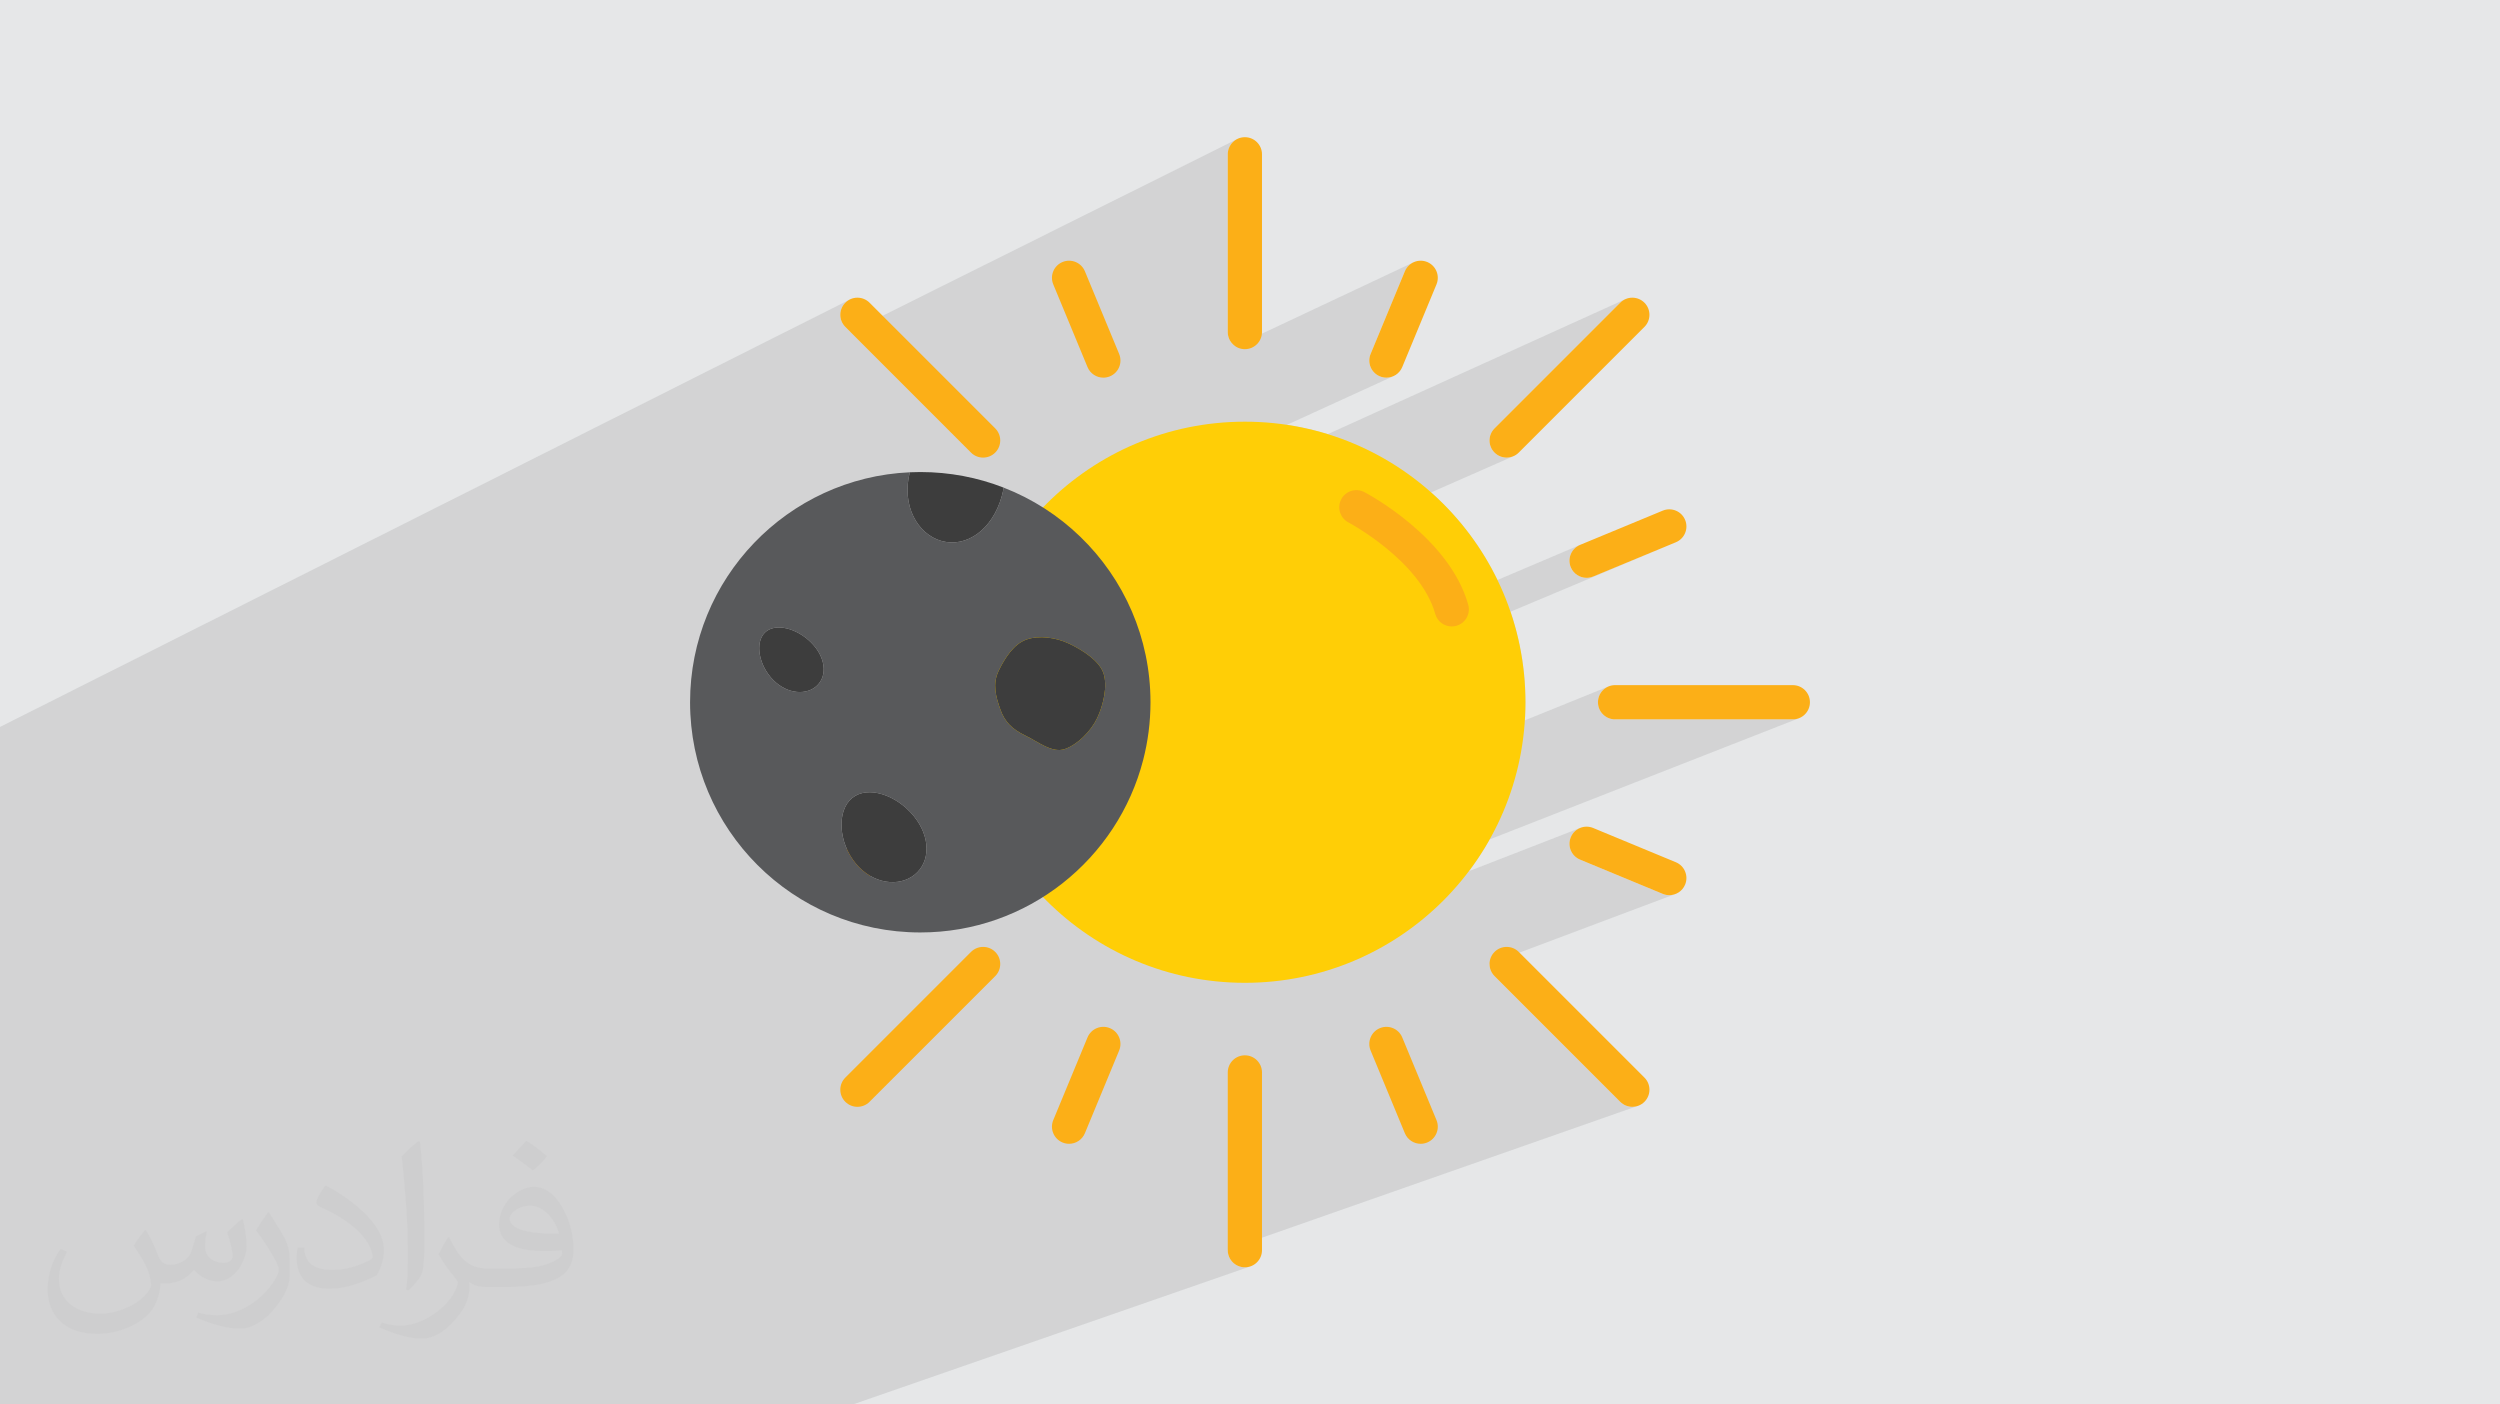 <?xml version="1.0" encoding="UTF-8"?>
<!DOCTYPE svg PUBLIC "-//W3C//DTD SVG 1.0//EN" "http://www.w3.org/TR/2001/REC-SVG-20010904/DTD/svg10.dtd">
<!-- Creator: CorelDRAW -->
<svg xmlns="http://www.w3.org/2000/svg" xml:space="preserve" width="94.192mm" height="52.917mm" version="1.0" style="shape-rendering:geometricPrecision; text-rendering:geometricPrecision; image-rendering:optimizeQuality; fill-rule:evenodd; clip-rule:evenodd"
viewBox="0 0 9404.92 5283.66"
 xmlns:xlink="http://www.w3.org/1999/xlink"
 xmlns:xodm="http://www.corel.com/coreldraw/odm/2003">
 <defs>
  <style type="text/css">
   <![CDATA[
    .fil6 {fill:#3D3D3D;fill-rule:nonzero}
    .fil5 {fill:#58595B;fill-rule:nonzero}
    .fil4 {fill:#FCAF17;fill-rule:nonzero}
    .fil3 {fill:#FFCE06;fill-rule:nonzero}
    .fil2 {fill:#373435;fill-opacity:0.031}
    .fil1 {fill:#2B2A29;fill-opacity:0.102}
    .fil0 {fill:#E6E7E8}
   ]]>
  </style>
 </defs>
 <g id="Layer_x0020_1">
  <polygon class="fil0" points="-0,0 9404.92,0 9404.92,5283.66 -0,5283.66 "/>
  <polygon class="fil1" points="1150.6,5283.66 1122.68,5283.66 1106.15,5283.66 1092.5,5283.66 734.34,5283.66 615.09,5283.66 567.26,5283.66 515.88,5283.66 467.81,5283.66 408.84,5283.66 364.24,5283.66 357.5,5283.66 346.69,5283.66 262.92,5283.66 56.9,5283.66 -0,5283.66 -0,5057.9 -0,5053.13 -0,4987.27 -0,4980.75 -0,4974.87 -0,4926.86 -0,4733.44 -0,4732.67 -0,4673.18 -0,4672.51 -0,4661.83 -0,4661.55 -0,4657.55 -0,4598.03 -0,4527.91 -0,4527.63 -0,4428.97 -0,4395.44 -0,4391.46 -0,4309.02 -0,4220.5 -0,4215.72 -0,4200.79 -0,4184.32 -0,4182.44 -0,4120.52 -0,4119.38 -0,4110.8 -0,4107.01 -0,3993.48 -0,3969.06 -0,3963.87 -0,3880.53 -0,3827.1 -0,3811.79 -0,3806.55 -0,3793.3 -0,3741.56 -0,3718.5 -0,3711.17 -0,3709.24 -0,3709.21 -0,3709.17 -0,3709.06 -0,3708.99 -0,3708.98 -0,3708.79 -0,3708.69 -0,3708.42 -0,3708.28 -0,3708.27 -0,3708.17 -0,3707.92 -0,3707.74 -0,3707.32 -0,3707.31 -0,3707.09 -0,3706.59 -0,3706.32 -0,3706.31 -0,3705.76 -0,3705.75 -0,3705.44 -0,3704.81 -0,3704.8 -0,3704.49 -0,3704.45 -0,3704.44 -0,3703.74 -0,3703.34 -0,3703.33 -0,3702.57 -0,3702.56 -0,3702.11 -0,3701.29 -0,3701.28 -0,3700.77 -0,3699.89 -0,3699.3 -0,3698.38 -0,3697.73 -0,3696.76 -0,3696.75 -0,3696.03 -0,3695.03 -0,3695.02 -0,3694.24 -0,3693.17 -0,3692.3 -0,3691.21 -0,3690.25 -0,3689.14 -0,3688.1 -0,3688.09 -0,3686.96 -0,3685.82 -0,3684.67 -0,3683.43 -0,3683.42 -0,3682.27 -0,3682.26 -0,3680.91 -0,3679.75 -0,3678.28 -0,3677.12 -0,3675.54 -0,3674.39 -0,3672.73 -0,3671.54 -0,3671.53 -0,3669.83 -0,3669.82 -0,3668.58 -0,3666.85 -0,3665.51 -0,3663.78 -0,3662.34 -0,3662.33 -0,3660.64 -0,3660.63 -0,3659.05 -0,3659.04 -0,3657.41 -0,3655.65 -0,3654.11 -0,3652.14 -0,3652.13 -0,3651.17 -0,3650.73 -0,3648.52 -0,3648.51 -0,3647.28 -0,3644.79 -0,3644.78 -0,3643.75 -0,3643.74 -0,3640.95 -0,3640.94 -0,3640.16 -0,3637 -0,3636.49 -0,3632.94 -0,3632.77 -0,3628.99 -0,3628.78 -0,3625.13 -0,3624.5 -0,3624.49 -0,3621.21 -0,3620.11 -0,3619.75 -0,3619.38 -0,3619.37 -0,3619.01 -0,3619 -0,3618.63 -0,3618.26 -0,3617.89 -0,3617.88 -0,3617.52 -0,3617.24 -0,3617.23 -0,3617.14 -0,3616.77 -0,3616.4 -0,3616.04 -0,3616.03 -0,3615.66 -0,3615.65 -0,3615.28 -0,3615.27 -0,3614.9 -0,3614.89 -0,3614.53 -0,3614.52 -0,3614.15 -0,3614.14 -0,3613.77 -0,3613.39 -0,3613.21 -0,3613.01 -0,3612.64 -0,3612.63 -0,3612.26 -0,3612.25 -0,3611.88 -0,3611.49 -0,3611.12 -0,3611.11 -0,3610.74 -0,3610.73 -0,3610.35 -0,3609.97 -0,3609.6 -0,3609.59 -0,3609.21 -0,3609.13 -0,3608.83 -0,3608.44 -0,3608.06 -0,3608.05 -0,3607.67 -0,3607.28 -0,3606.9 -0,3606.51 -0,3606.13 -0,3606.12 -0,3605.74 -0,3605.36 -0,3605.35 -0,3604.99 -0,3604.96 -0,3604.58 -0,3604.57 -0,3604.19 -0,3604.18 -0,3603.8 -0,3603.79 -0,3603.41 -0,3603.4 -0,3603.03 -0,3603.02 -0,3602.64 -0,3602.63 -0,3602.25 -0,3602.24 -0,3601.85 -0,3601.46 -0,3601.07 -0,3600.81 -0,3600.68 -0,3600.29 -0,3599.89 -0,3599.5 -0,3599.1 -0,3598.71 -0,3598.32 -0,3597.92 -0,3597.53 -0,3597.13 -0,3596.74 -0,3596.58 -0,3596.35 -0,3595.95 -0,3595.56 -0,3592.3 -0,3592.29 -0,3587.97 -0,3583.6 -0,3579.19 -0,3574.75 -0,3570.27 -0,3570.26 -0,3565.75 -0,3561.21 -0,3556.63 -0,3556.62 -0,3552.01 -0,3552 -0,3547.38 -0,3547.37 -0,3542.72 -0,3538.02 -0,3533.32 -0,3528.6 -0,3523.87 -0,3523.86 -0,3519.61 -0,3519.11 -0,3519.1 -0,3514.34 -0,3514.33 -0,3514.03 -0,3514.02 -0,3509.56 -0,3505.66 -0,3504.76 -0,3499.98 -0,3495.18 -0,3490.61 -0,3490.38 -0,3490.37 -0,3485.58 -0,3480.78 -0,3475.98 -0,3472.51 -0,3471.18 -0,3466.66 -0,3466.4 -0,3466.39 -0,3461.63 -0,3461.62 -0,3456.87 -0,3452.11 -0,3452.1 -0,3447.38 -0,3447.37 -0,3442.65 -0,3437.96 -0,3437.95 -0,3434.89 -0,3433.27 -0,3431.75 -0,3428.62 -0,3424 -0,3423.99 -0,3419.39 -0,3416.79 -0,3414.82 -0,3410.28 -0,3405.77 -0,3405.76 -0,3401.3 -0,3398.2 -0,3392.43 -0,3335.05 -0,3334.45 -0,3015.48 -0,2958.17 -0,2875.89 -0,2842.67 -0,2817.99 -0,2737.77 -0,2734.75 3201.37,1124.58 3190.18,1130.47 3180.08,1138.72 3171.82,1148.81 3165.93,1160.01 3162.39,1171.95 3161.21,1184.25 3162.39,1196.54 3165.93,1208.47 3171.82,1219.67 3180.08,1229.78 3198.77,1248.47 4658.11,521.16 4647.16,527.1 4637.64,534.96 4629.77,544.5 4623.84,555.43 4620.09,567.52 4618.78,580.5 4618.78,1249.16 4620.09,1262.14 4623.84,1274.23 4629.77,1285.16 4637.64,1294.7 4647.07,1302.48 5319.89,985.68 5308.97,991.47 5299.31,999.31 5291.21,1009.04 5285.04,1020.52 5156.18,1331.62 5152.42,1344.12 5151.26,1356.72 5152.56,1369.1 5156.18,1380.91 5161.98,1391.82 5169.81,1401.5 5179.55,1409.6 5191.03,1415.77 5194.07,1416.93 5197.12,1417.94 5200.2,1418.79 5203.28,1419.48 5206.37,1420.01 5209.46,1420.39 5212.56,1420.62 5215.64,1420.69 5225.04,1420 5234.17,1417.96 5242.87,1414.64 4841.44,1598.18 4843.93,1598.5 4895.9,1607.79 4946.96,1619.57 4995.02,1633.21 6116.51,1124.58 6105.31,1130.47 6095.2,1138.72 5622.39,1611.53 5614.14,1621.63 5608.25,1632.83 5604.71,1644.76 5603.54,1657.06 5604.71,1669.36 5608.25,1681.29 5614.14,1692.5 5622.39,1702.6 5627.28,1707.03 5632.48,1710.85 5637.97,1714.09 5643.69,1716.74 5649.59,1718.81 5655.62,1720.28 5661.75,1721.16 5667.92,1721.45 5674.09,1721.15 5680.22,1720.28 5686.26,1718.8 5692.16,1716.74 5383.57,1852.48 5392.87,1860.53 5429.52,1895.48 5464.47,1932.13 5497.65,1970.44 5528.98,2010.31 5558.4,2051.68 5585.86,2094.51 5611.27,2138.71 5633.37,2181.86 5944.07,2049.87 5932.58,2056.04 5922.85,2064.13 5915.02,2073.8 5909.22,2084.71 5905.61,2096.53 5904.31,2108.91 5905.47,2121.52 5909.22,2134.01 5913.7,2142.84 5919.31,2150.68 5925.91,2157.48 5933.37,2163.2 5941.52,2167.73 5950.23,2171.05 5959.36,2173.09 5968.75,2173.78 5971.84,2173.71 5974.92,2173.48 5978.02,2173.1 5981.11,2172.57 5984.2,2171.88 5987.28,2171.03 5990.33,2170.01 5993.37,2168.85 6304.49,2039.96 5682.21,2301.33 5691.21,2327.96 5705.43,2378.04 5717.21,2429.11 5726.5,2481.08 5733.21,2533.91 5737.28,2587.51 5738.66,2641.83 5737.28,2696.15 5736.24,2709.97 6050.78,2582.49 6039.85,2588.43 6030.31,2596.29 6022.45,2605.82 6016.51,2616.76 6012.76,2628.85 6011.45,2641.83 6012.76,2654.81 6016.51,2666.89 6022.45,2677.84 6030.31,2687.36 6039.85,2695.23 6050.78,2701.16 6062.87,2704.91 6075.85,2706.22 6744.5,2706.22 6744.5,2706.23 6757.48,2704.92 6769.57,2701.17 5603.85,3157.85 5585.86,3189.13 5558.4,3231.96 5528.98,3273.33 5525.78,3277.4 5944.09,3114.8 5933.18,3120.61 5923.5,3128.43 5915.41,3138.17 5909.24,3149.66 5905.48,3162.15 5904.32,3174.75 5905.62,3187.13 5909.23,3198.96 5915.04,3209.86 5922.86,3219.54 5932.6,3227.63 5944.09,3233.8 6255.21,3362.7 6258.25,3363.87 6261.29,3364.88 6264.37,3365.72 6267.45,3366.41 6270.55,3366.94 6273.64,3367.32 6276.74,3367.55 6279.82,3367.62 6289.22,3366.93 6298.33,3364.9 5603.61,3625.9 5603.55,3626.58 5604.72,3638.88 5608.26,3650.81 5614.15,3662.02 5622.4,3672.11 6095.21,4144.95 6100.1,4149.38 6105.32,4153.2 6110.81,4156.45 6116.52,4159.1 6122.42,4161.16 6128.45,4162.64 6134.58,4163.52 6140.75,4163.82 6146.92,4163.53 6153.05,4162.64 6159.09,4161.17 6164.99,4159.1 4618.78,4701.29 4618.78,4703.17 4620.09,4716.15 4623.84,4728.24 4629.77,4739.18 4637.64,4748.71 4647.16,4756.57 4658.11,4762.51 4670.19,4766.26 4683.17,4767.57 4696.15,4766.26 4708.24,4762.51 3208,5283.66 3198.06,5283.66 2963.02,5283.66 2957.98,5283.66 2948.34,5283.66 2859.87,5283.66 2596.8,5283.66 2586.8,5283.66 2432.41,5283.66 1558.99,5283.66 1400.45,5283.66 1392.01,5283.66 1390.32,5283.66 1356.12,5283.66 1311.99,5283.66 1281.69,5283.66 1191.19,5283.66 1181.84,5283.66 1177.22,5283.66 "/>
  <path class="fil2" d="M548.54 4627.69c17.95,27.21 29.6,53.36 40.96,82.43 8.45,16.91 12.93,48.09 52.57,48.09 11.61,0 28.28,-3.42 43.06,-11.61 16.63,-8.73 29.32,-21.94 35.94,-42l15.85 -53.36 38.57 -19.02 2.64 2.64c-5.27,20.09 -6.59,39.36 -6.59,54.43 0,44.63 38.57,61.56 69.22,61.56 17.95,0 34.09,-8.73 34.09,-25.11 0,-21.13 -8.98,-57.06 -20.62,-89.29 17.95,-17.95 35.94,-35.94 56.53,-50.47l3.17 1.6c8.98,38.04 14,75.56 14,100.66 0,24.57 -10.83,51.79 -19.81,69.49 -18.49,34.87 -51.25,62.62 -90.87,62.62 -30.1,0 -63.65,-15.07 -86.66,-43.06l-1.32 0c-21.66,26.96 -55.22,51.25 -108.86,51.25l-16.63 0c-2.64,35.41 -10.29,60.49 -21.94,82.95 -31.95,62.34 -126.81,106.47 -216.1,106.47 -124.17,0 -186.51,-71.59 -186.51,-166.96 0,-58.91 19.27,-113.6 48.88,-152.42l24.29 10.04c-18.49,35.41 -30.91,68.68 -30.91,101.45 0,89.29 72.66,131.83 156.4,131.83 77.68,0 173.83,-49.41 191.28,-106.72 -6.59,-62.62 -30.1,-91.93 -66.04,-148.99 10.83,-19.02 24.83,-38.04 42.28,-58.38l3.17 0 0 0 0 0 -0.02 -0.09zm1432.13 -336.04c26.15,16.39 51.79,35.66 76.87,57.85 -14,19.81 -31.45,37.79 -53.11,53.64 -25.11,-20.34 -50.19,-37.79 -75.84,-56.27 17.42,-19.55 34.62,-38.29 52.04,-55.22l0 0 0 0 0 0 0 0 0 0 0.03 0zm13.47 244.11c-42.28,0 -76.87,27.75 -76.87,48.34 0,44.13 84.53,57.85 185.72,57.31 -12.68,-51.79 -57.06,-105.68 -108.86,-105.68l0.01 0.03zm-94.86 236.19c54.96,0 103.04,-1.6 139.74,-10.83 40.96,-10.29 75.56,-30.91 75.56,-45.17 0,-3.7 0,-8.19 -1.32,-11.89 -22.98,2.11 -49.41,2.11 -72.38,2.11 -74.49,0 -131.55,-16.91 -154.02,-58.66 -5.55,-11.61 -9.51,-24.57 -9.51,-39.36 0,-40.43 17.42,-79.79 48.09,-107 25.61,-22.45 53.89,-36.44 82.67,-36.44 52.04,0 93.51,41.75 122.57,107.54 15.85,35.94 26.68,77.4 26.68,129.72 0,34.87 -9.51,64.19 -31.17,85.85 -40.43,39.11 -114.92,53.89 -229.04,53.89l-51.79 0 0 0 -13.47 0c-28.28,0 -48.62,-5.02 -64.72,-17.42l-2.64 0c0.79,6.59 1.32,12.93 1.32,19.02 0,25.61 -8.45,58.38 -25.61,84.53 -50.72,75.3 -105.68,108.04 -153.24,108.04 -48.09,0 -107,-18.49 -160.11,-42.54l9.51 -18.49c17.17,7.13 40.96,11.89 73.7,11.89 85.85,0 198.66,-82.43 212.66,-163 -3.17,-6.59 -8.98,-15.32 -17.17,-24.57 -25.11,-29.85 -40.96,-54.68 -55.75,-80.83 12.68,-25.11 24.29,-45.17 35.13,-63.4l4.49 -0.53c36.72,74.77 69.99,117.55 144.23,117.55l11.61 0 0 0 53.89 0 0 0 0 0 0 0 0 0 0 0 0.09 0.01zm-371.98 79c6.34,-34.34 6.87,-72.91 6.87,-108.86l0 -53.36c0,-99.6 -12.68,-244.36 -22.98,-338.68 17.95,-19.27 43.06,-42 62.87,-57.31l5.81 1.6c13.47,118.62 16.63,256 16.63,383.06 0,33.3 -1.32,65.79 -4.49,89.55 -1.85,30.1 -19.27,52.83 -56.53,87.7l-8.19 -3.7zm-382.8 -157.19c1.85,46.77 24.83,83.49 105.15,83.49 49.93,0 92.19,-12.93 138.96,-35.13 8.45,-3.7 12.93,-8.73 12.93,-12.93 0,-29.32 -22.45,-68.15 -60.23,-103.55 -36.72,-33.3 -85.34,-62.62 -130.76,-82.18 -15.6,-6.59 -20.62,-13.47 -20.62,-20.09 0,-13.47 17.95,-41.75 32.77,-62.09l5.02 -0.53c52.04,27.21 110.17,67.64 153.24,112.53 39.11,41.47 63.4,83.49 63.4,129.19 0,33.81 -10.29,65.51 -26.96,95.11 -57.06,28.79 -117.83,50.72 -178.06,50.72 -73.17,0 -123.1,-34.34 -123.1,-114.92 0,-8.73 0,-22.19 3.17,-39.64l25.11 0 0 0 0 0 0 0 0 0 0 0 -0.02 0zm-132.37 -132.9l45.45 73.45c16.63,27.21 32.23,56.81 32.23,103.55l0 59.7c0,48.34 -30.91,100.13 -80.83,151.38 -39.11,34.62 -73.7,49.41 -105.68,49.41 -47.55,0 -101.98,-14.79 -164.85,-41.75l7.13 -18.49c19.81,5.27 42.79,9.77 71.06,9.77 90.36,-0.53 182.8,-66.57 225.08,-147.15 5.02,-9.26 6.87,-17.95 6.87,-24.04 0,-9.26 -5.02,-19.55 -8.98,-28.79 -22.98,-43.31 -48.62,-82.95 -76.87,-119.68 14.79,-23.25 29.6,-45.7 45.7,-67.9l3.7 0.53 0 0 0 0 0 0 0 0 0 0 -0.02 0.01z"/>
  <g id="_2376918005984">
   <g>
    <path class="fil3" d="M5738.67 2641.83c0,582.93 -472.54,1055.46 -1055.48,1055.46 -582.95,0 -1055.46,-472.53 -1055.46,-1055.46 0,-582.96 472.51,-1055.49 1055.46,-1055.49 582.94,0 1055.48,472.54 1055.48,1055.49z"/>
    <g>
     <g>
      <path class="fil4" d="M4683.18 1313.56c-35.57,0 -64.39,-28.84 -64.39,-64.4l0 -668.66c0,-35.57 28.83,-64.4 64.39,-64.4 35.57,0 64.4,28.84 64.4,64.4l0 668.67c0,35.56 -28.84,64.38 -64.4,64.38l0 0.01z"/>
     </g>
     <g>
      <path class="fil4" d="M4683.18 4767.57c-35.57,0 -64.39,-28.84 -64.39,-64.4l0 -668.69c0,-35.57 28.83,-64.4 64.39,-64.4 35.57,0 64.4,28.84 64.4,64.4l0 668.69c0,35.58 -28.84,64.4 -64.4,64.4z"/>
     </g>
    </g>
    <g>
     <g>
      <path class="fil4" d="M6140.76 4163.82c-16.49,0 -32.96,-6.29 -45.54,-18.86l-472.81 -472.84c-25.14,-25.14 -25.14,-65.91 0,-91.06 25.15,-25.13 65.93,-25.11 91.07,0l472.82 472.84c25.14,25.14 25.14,65.91 0,91.06 -12.58,12.58 -29.07,18.86 -45.54,18.86z"/>
     </g>
     <g>
      <path class="fil4" d="M3698.43 1721.46c-16.48,0 -32.96,-6.28 -45.52,-18.85l-472.82 -472.83c-25.15,-25.15 -25.15,-65.92 0,-91.06 25.14,-25.14 65.92,-25.14 91.06,0l472.82 472.82c25.14,25.15 25.14,65.93 0,91.07 -12.57,12.56 -29.06,18.85 -45.54,18.85z"/>
     </g>
    </g>
    <g>
     <g>
      <path class="fil4" d="M5667.93 1721.45c-16.49,0 -32.96,-6.28 -45.53,-18.85 -25.14,-25.15 -25.14,-65.93 0,-91.07l472.81 -472.81c25.16,-25.14 65.94,-25.14 91.08,0 25.14,25.15 25.14,65.92 0,91.06l-472.82 472.82c-12.57,12.56 -29.06,18.85 -45.54,18.85z"/>
     </g>
     <g>
      <path class="fil4" d="M3225.62 4163.82c-16.48,0 -32.96,-6.29 -45.53,-18.86 -25.15,-25.15 -25.15,-65.92 0,-91.06l472.82 -472.84c25.14,-25.13 65.92,-25.13 91.06,0 25.14,25.15 25.14,65.92 0,91.06l-472.82 472.84c-12.57,12.58 -29.05,18.86 -45.53,18.86z"/>
     </g>
    </g>
    <g>
     <path class="fil4" d="M6744.51 2706.22l-668.65 0c-35.57,0 -64.4,-28.83 -64.4,-64.39 0,-35.57 28.84,-64.4 64.4,-64.4l668.65 0.01c35.57,0 64.4,28.83 64.4,64.39 0,35.57 -28.84,64.4 -64.4,64.4l0 -0.01z"/>
    </g>
    <g>
     <g>
      <path class="fil4" d="M4150.74 1420.71c-25.27,0 -49.26,-14.98 -59.53,-39.77l-128.86 -311.12c-13.61,-32.85 2,-70.54 34.85,-84.14 32.84,-13.61 70.52,2 84.14,34.86l128.87 311.12c13.6,32.85 -2,70.53 -34.85,84.14 -8.06,3.32 -16.41,4.91 -24.62,4.91z"/>
     </g>
     <g>
      <path class="fil4" d="M5344.57 4302.91c-25.27,0 -49.26,-14.98 -59.53,-39.77l-128.85 -311.14c-13.61,-32.86 2.01,-70.54 34.86,-84.14 32.87,-13.59 70.53,2.01 84.13,34.86l128.86 311.14c13.6,32.86 -2.01,70.53 -34.86,84.14 -8.05,3.32 -16.41,4.91 -24.61,4.91z"/>
     </g>
    </g>
    <g>
     <g>
      <path class="fil4" d="M3397.63 2173.75c-8.22,0 -16.55,-1.58 -24.61,-4.92l-311.11 -128.88c-32.86,-13.6 -48.47,-51.27 -34.85,-84.13 13.6,-32.85 51.25,-48.48 84.13,-34.85l311.12 128.88c32.85,13.6 48.46,51.27 34.84,84.13 -10.25,24.8 -34.25,39.77 -59.51,39.77l-0.01 0z"/>
     </g>
     <g>
      <path class="fil4" d="M6279.83 3367.62c-8.22,0 -16.56,-1.59 -24.61,-4.92l-311.12 -128.89c-32.86,-13.61 -48.47,-51.28 -34.85,-84.14 13.6,-32.86 51.27,-48.48 84.13,-34.85l311.12 128.89c32.86,13.61 48.47,51.28 34.85,84.14 -10.27,24.8 -34.25,39.77 -59.52,39.77z"/>
     </g>
    </g>
    <g>
     <g>
      <path class="fil4" d="M3086.58 3367.62c-25.27,0 -49.25,-14.97 -59.53,-39.76 -13.6,-32.86 1.99,-70.53 34.85,-84.14l311.11 -128.89c32.87,-13.62 70.53,1.99 84.14,34.84 13.62,32.86 -1.99,70.53 -34.84,84.14l-311.11 128.89c-8.07,3.33 -16.43,4.92 -24.63,4.92l0.01 0z"/>
     </g>
     <g>
      <path class="fil4" d="M5968.76 2173.78c-25.27,0 -49.26,-14.98 -59.53,-39.77 -13.6,-32.87 1.99,-70.54 34.85,-84.14l311.12 -128.88c32.87,-13.61 70.53,2 84.14,34.85 13.61,32.86 -1.99,70.53 -34.85,84.13l-311.12 128.88c-8.06,3.34 -16.41,4.93 -24.61,4.93z"/>
     </g>
    </g>
    <g>
     <g>
      <path class="fil4" d="M4021.81 4302.91c-8.22,0 -16.56,-1.59 -24.62,-4.92 -32.85,-13.61 -48.46,-51.28 -34.85,-84.14l128.87 -311.14c13.62,-32.85 51.29,-48.49 84.14,-34.85 32.85,13.6 48.47,51.28 34.85,84.14l-128.87 311.14c-10.27,24.79 -34.25,39.77 -59.52,39.77z"/>
     </g>
     <g>
      <path class="fil4" d="M5215.65 1420.69c-8.22,0 -16.55,-1.59 -24.61,-4.92 -32.85,-13.61 -48.47,-51.28 -34.85,-84.14l128.85 -311.1c13.61,-32.85 51.27,-48.47 84.14,-34.86 32.85,13.6 48.46,51.27 34.85,84.14l-128.86 311.1c-10.26,24.8 -34.25,39.78 -59.52,39.78z"/>
     </g>
    </g>
    <path class="fil5" d="M4258 2299.89c-91.43,-212.7 -265.69,-381.32 -482.15,-465.41 -1.83,10.67 -4.22,21.34 -7.16,31.83 -34.87,126.12 -132.94,194.76 -226.13,168.99 -91.72,-25.39 -151.52,-134.77 -119.87,-258.6 -459.98,20.61 -826.68,399.9 -826.68,865.13 0,478.29 387.76,866.05 866.06,866.05 403.48,0 742.5,-275.99 838.63,-649.4 17.83,-69.28 27.4,-141.87 27.4,-216.65 -0.01,-121.53 -25.02,-237.07 -70.1,-341.95l0 0zm-1183.06 277.92c-38.36,38.27 -111.41,35.06 -165.51,-19.04 -54.09,-54.1 -70.64,-140.39 -32.28,-178.75 38.35,-38.36 119.96,-17.11 174.05,36.98 54.1,54.09 62.01,122.44 23.73,160.81l0.01 0zm366.69 712.05c-58.97,48.3 -158.06,36.79 -222.63,-41.97 -64.59,-78.65 -72.22,-197.42 -13.34,-245.72 58.97,-48.39 166.7,-11.68 231.28,67.07 64.58,78.66 63.57,172.32 4.69,220.62zm685.55 -587.67c-23.64,49.14 -73.6,99 -121.25,115.63 -47.57,16.74 -100.37,-27.4 -149.4,-51.05 -49.13,-23.64 -76.91,-51.16 -93.56,-98.8 -16.74,-47.57 -29.81,-94.95 -6.17,-144.07 23.63,-49.03 57.22,-101.29 104.87,-118.03 47.66,-16.64 111.86,-7.73 160.9,15.83 49.14,23.64 111.78,62.83 128.44,110.39 16.65,47.66 -0.18,120.98 -23.82,170.1l0 0z"/>
    <g>
     <path class="fil6" d="M3074.94 2577.81c-38.36,38.27 -111.41,35.06 -165.51,-19.04 -54.09,-54.1 -70.64,-140.39 -32.28,-178.75 38.35,-38.36 119.96,-17.11 174.05,36.98 54.1,54.09 62.01,122.44 23.73,160.81l0.01 0z"/>
    </g>
    <g>
     <path class="fil6" d="M3441.64 3289.86c-58.97,48.3 -158.06,36.79 -222.63,-41.97 -64.59,-78.65 -72.22,-197.42 -13.34,-245.72 58.97,-48.39 166.7,-11.68 231.28,67.07 64.58,78.66 63.57,172.32 4.69,220.62z"/>
    </g>
    <g>
     <path class="fil6" d="M3775.85 1834.48c-1.84,10.67 -4.23,21.35 -7.17,31.83 -34.87,126.13 -132.93,194.76 -226.13,168.99 -91.72,-25.39 -151.52,-134.77 -119.87,-258.6 13.06,-0.64 26.23,-0.92 39.37,-0.92 110.67,0 216.56,20.7 313.79,58.69z"/>
    </g>
    <g>
     <path class="fil6" d="M4127.19 2702.19c-23.64,49.14 -73.6,99 -121.25,115.63 -47.57,16.74 -100.37,-27.4 -149.4,-51.05 -49.13,-23.64 -76.91,-51.16 -93.56,-98.8 -16.74,-47.57 -29.81,-94.95 -6.17,-144.07 23.63,-49.03 57.22,-101.29 104.87,-118.03 47.66,-16.64 111.86,-7.73 160.9,15.83 49.14,23.64 111.78,62.83 128.44,110.39 16.65,47.66 -0.18,120.98 -23.82,170.1l0 0z"/>
    </g>
    <path class="fil4" d="M5523.42 2274.9c-71.09,-253.87 -377.92,-416.9 -390.95,-423.72 -31.5,-16.48 -70.33,-4.31 -86.84,27.16 -16.51,31.47 -4.38,70.38 27.07,86.93 2.7,1.42 270.7,144.4 326.69,344.36 7.97,28.45 33.83,47.06 61.99,47.06 5.75,0 11.59,-0.78 17.4,-2.41 34.24,-9.61 54.23,-45.14 44.64,-79.38l0 0z"/>
   </g>
  </g>
 </g>
</svg>
